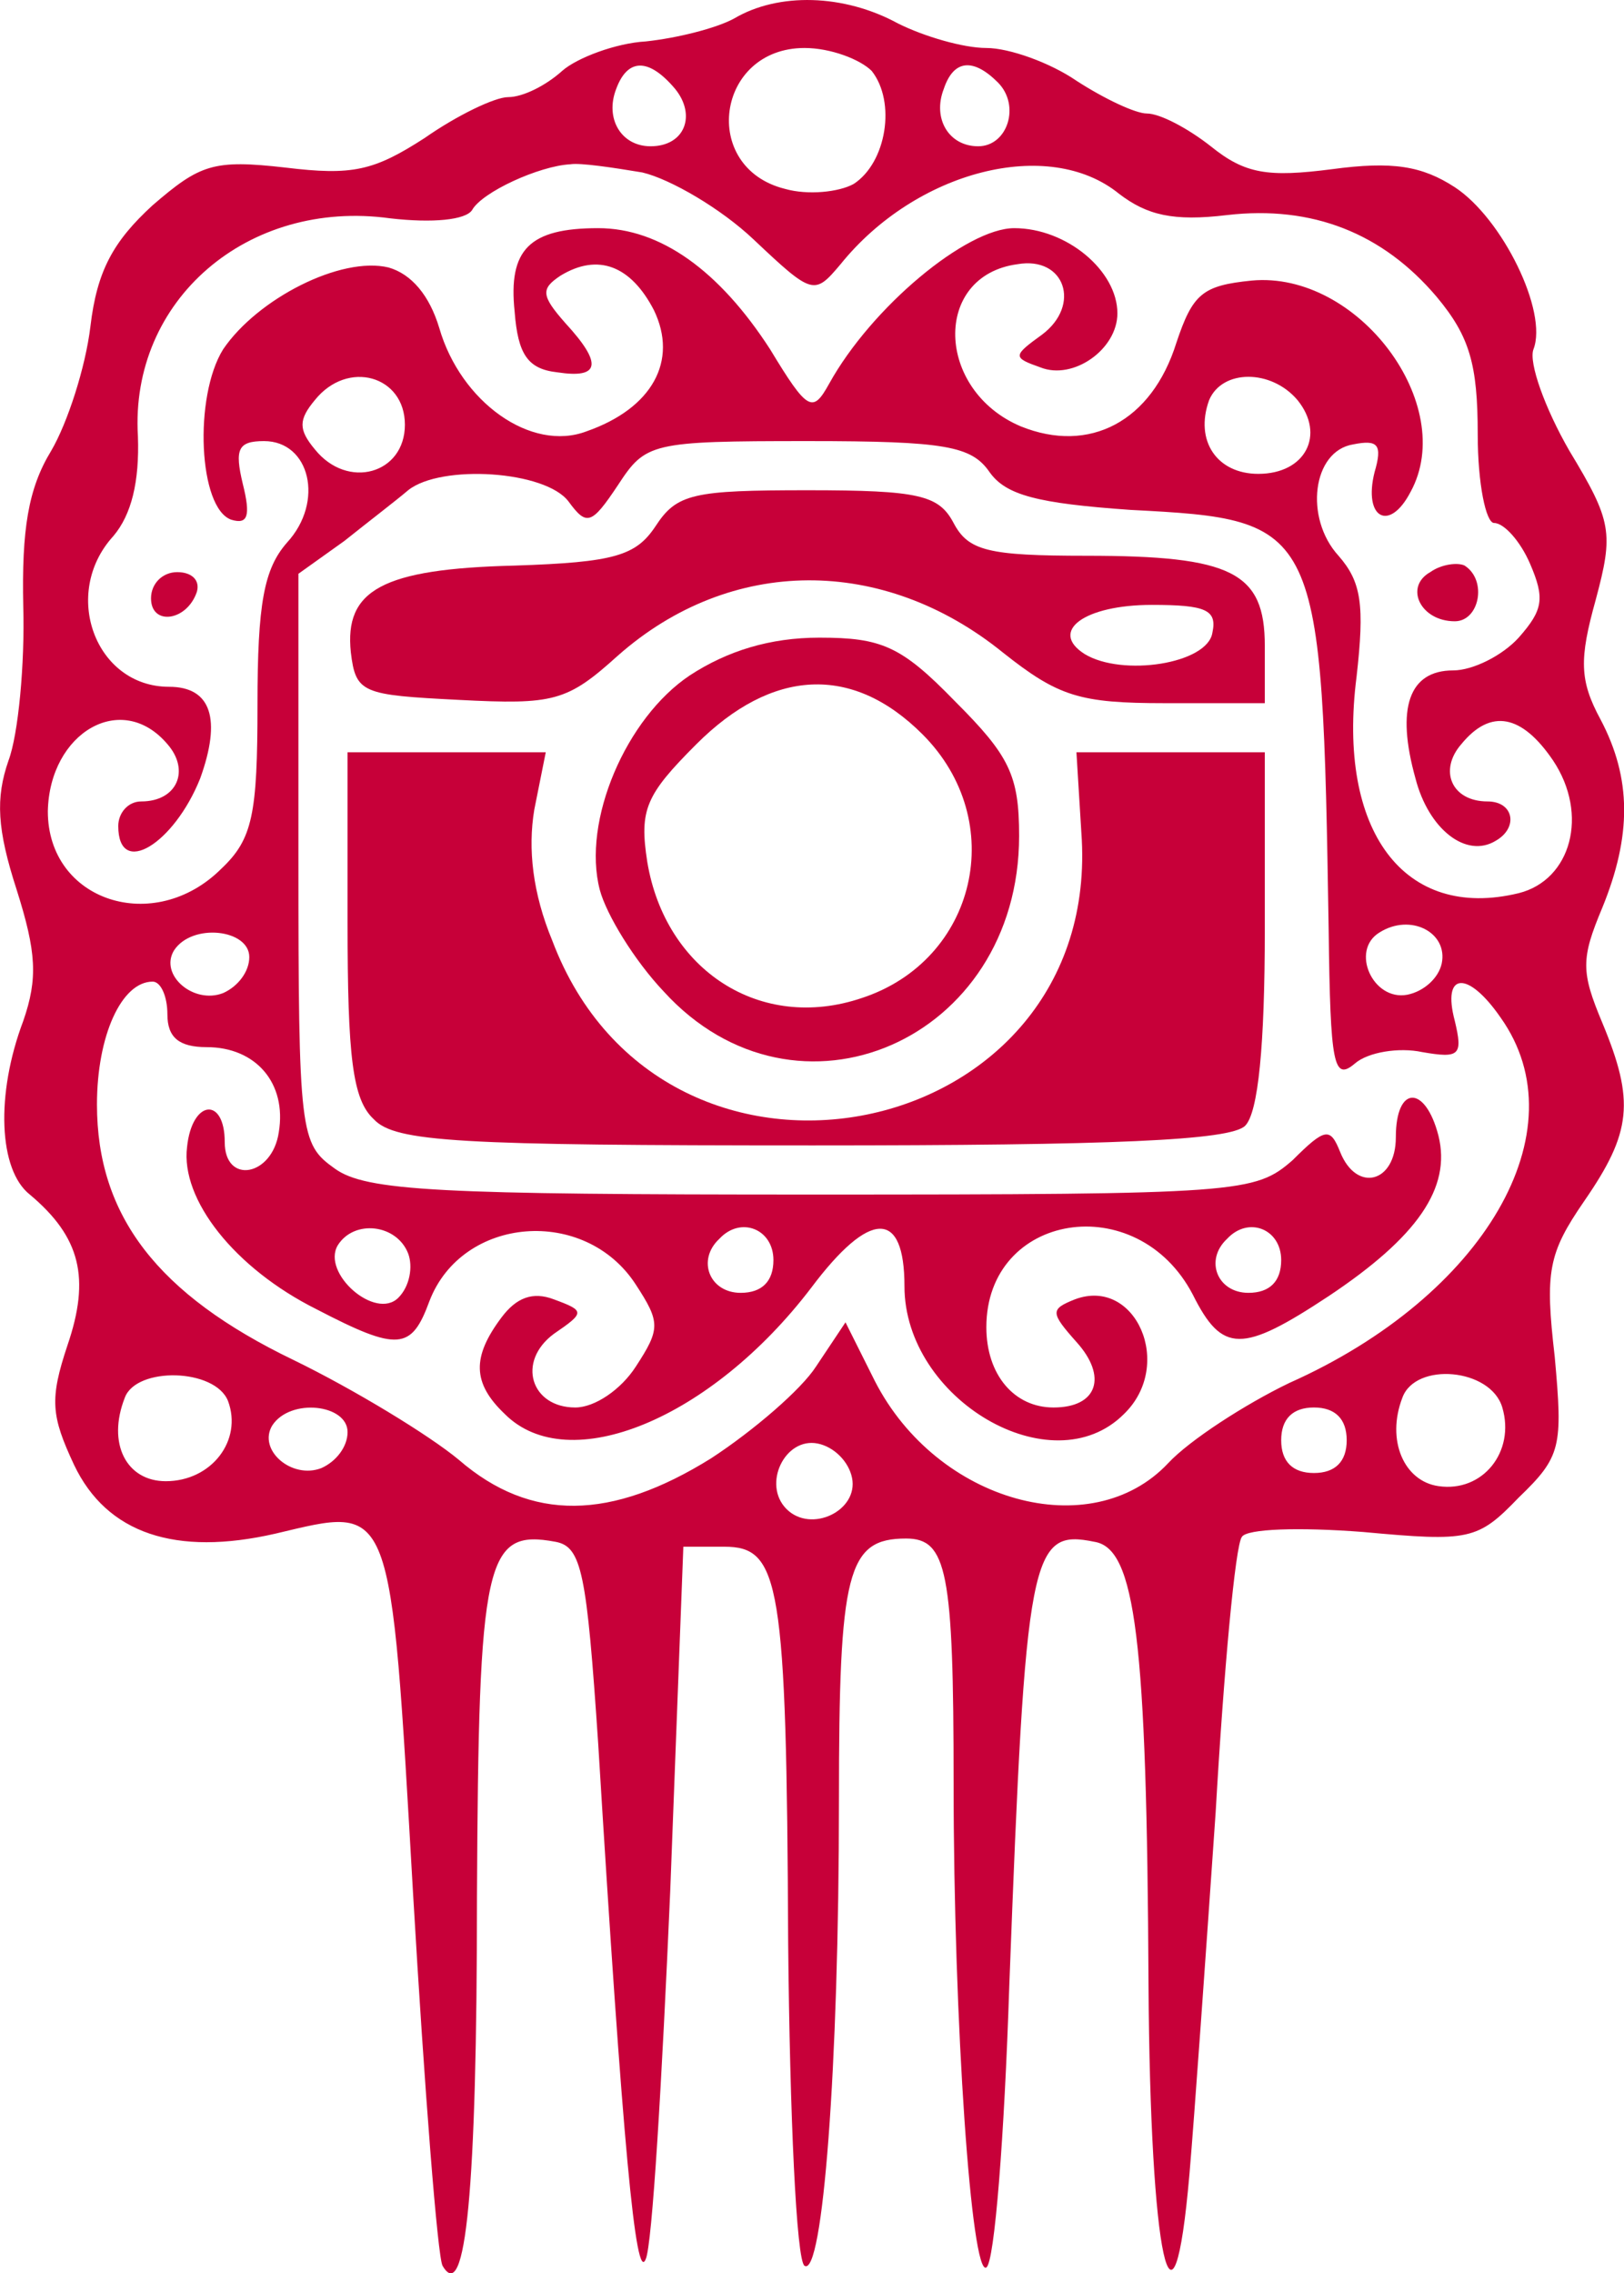 <svg xmlns="http://www.w3.org/2000/svg" version="1.0" preserveAspectRatio="xMidYMid meet" viewBox="56.78 56.07 99.15 138.79">

<g transform="translate(0,243) scale(0.1,-0.1)" fill="#c70039" stroke="none">
<path d="M1016 1858 c-11 -6 -35 -12 -54 -14 -18 -1 -42 -10 -51 -18 -10 -9 -24 -16 -33 -16 -8 0 -31 -11 -51 -25 -31 -20 -44 -23 -85 -18 -44 5 -52 2 -81 -23 -24 -22 -34 -40 -38 -74 -3 -25 -14 -59 -24 -76 -14 -23 -18 -48 -17 -95 1 -35 -3 -78 -9 -94 -8 -23 -7 -42 5 -79 12 -38 13 -54 4 -80 -17 -45 -15 -91 4 -106 31 -26 37 -51 23 -92 -11 -33 -10 -43 4 -73 20 -42 62 -56 123 -42 72 17 70 23 84 -220 7 -120 15 -222 18 -227 14 -24 21 45 21 225 1 207 5 225 48 217 16 -3 19 -19 26 -123 15 -246 23 -330 29 -315 4 8 10 110 15 225 l8 210 25 0 c34 0 38 -21 39 -242 1 -105 5 -194 10 -197 11 -7 21 120 21 284 0 140 5 160 41 160 25 0 29 -20 29 -149 0 -148 11 -302 20 -296 5 3 11 80 14 172 10 265 13 279 52 271 25 -4 32 -59 33 -270 1 -168 15 -231 25 -116 3 35 10 134 16 221 5 87 12 163 16 168 3 5 35 6 74 3 65 -6 70 -5 95 21 26 25 27 31 22 86 -6 52 -4 63 18 95 29 42 31 61 11 109 -13 31 -13 39 0 70 18 44 18 79 -1 115 -13 24 -13 37 -3 73 11 41 10 48 -16 91 -15 26 -25 54 -22 62 9 23 -19 80 -48 99 -20 13 -38 16 -75 11 -39 -5 -53 -3 -74 14 -14 11 -31 20 -39 20 -7 0 -26 9 -43 20 -16 11 -41 20 -55 20 -14 0 -38 7 -54 15 -33 18 -73 19 -100 3z m84 -32 c15 -19 9 -56 -11 -69 -9 -5 -28 -7 -42 -3 -52 13 -42 86 12 86 16 0 34 -7 41 -14z m-120 -11 c13 -16 6 -35 -15 -35 -18 0 -28 17 -21 35 7 19 20 19 36 0z m197 4 c14 -14 6 -39 -12 -39 -18 0 -28 17 -21 35 6 18 18 19 33 4z m-217 -55 c17 -4 48 -22 68 -41 36 -34 37 -34 53 -15 46 57 127 78 170 43 17 -13 33 -17 66 -13 52 6 95 -11 128 -50 20 -24 25 -41 25 -84 0 -30 5 -54 10 -54 6 0 16 -11 22 -25 9 -21 8 -28 -7 -45 -10 -11 -28 -20 -40 -20 -27 0 -35 -23 -23 -66 8 -31 31 -49 49 -38 14 8 11 24 -5 24 -22 0 -30 19 -16 35 18 22 37 18 56 -10 22 -33 11 -73 -21 -81 -70 -17 -111 38 -99 132 5 44 3 58 -11 74 -21 23 -16 64 9 68 15 3 18 0 13 -17 -7 -28 9 -37 22 -12 29 53 -32 135 -97 129 -30 -3 -36 -8 -46 -38 -15 -48 -53 -68 -95 -51 -52 22 -54 92 -2 99 29 5 39 -25 15 -43 -18 -13 -18 -14 -1 -20 20 -8 47 11 47 33 0 26 -31 52 -63 52 -29 0 -87 -48 -113 -95 -10 -18 -13 -17 -36 21 -31 48 -67 74 -105 74 -42 0 -55 -13 -51 -51 2 -26 8 -35 26 -37 26 -4 28 5 5 30 -15 17 -15 21 -3 29 23 14 43 6 57 -21 15 -31 -1 -60 -41 -74 -34 -13 -77 18 -90 63 -6 20 -17 33 -31 37 -29 7 -80 -19 -101 -50 -18 -29 -15 -97 5 -104 10 -3 12 2 7 22 -5 21 -3 26 13 26 28 0 37 -37 14 -62 -14 -16 -18 -37 -18 -99 0 -67 -3 -82 -22 -100 -41 -41 -106 -20 -106 35 1 48 45 74 73 41 14 -16 6 -35 -16 -35 -8 0 -14 -7 -14 -15 0 -32 34 -11 50 29 13 36 7 56 -19 56 -45 0 -66 57 -34 92 11 13 16 33 15 61 -5 83 67 145 154 133 26 -3 46 -1 50 5 6 11 41 27 60 28 6 1 26 -2 44 -5z m-145 -154 c0 -30 -35 -40 -55 -15 -10 12 -10 18 0 30 20 25 55 15 55 -15z m545 15 c17 -21 5 -45 -24 -45 -25 0 -39 20 -30 45 8 19 38 19 54 0z m-188 -44 c10 -14 29 -19 86 -23 116 -6 117 -8 121 -257 1 -82 3 -92 16 -81 8 7 27 10 41 7 23 -4 25 -2 20 19 -8 30 8 31 28 2 49 -69 -10 -170 -129 -223 -27 -13 -61 -35 -74 -49 -47 -50 -141 -24 -179 50 l-18 36 -18 -27 c-9 -14 -38 -39 -64 -56 -61 -38 -110 -39 -154 -1 -18 15 -64 43 -101 61 -83 40 -120 88 -120 156 0 42 15 75 34 75 5 0 9 -9 9 -20 0 -14 7 -20 24 -20 30 0 49 -22 44 -52 -4 -27 -33 -32 -33 -6 0 28 -20 26 -23 -3 -4 -32 29 -74 79 -99 50 -26 58 -25 69 5 20 52 95 58 126 10 15 -23 15 -27 0 -50 -9 -14 -25 -25 -37 -25 -27 0 -36 28 -13 45 19 13 19 14 0 21 -13 5 -23 1 -32 -11 -18 -24 -18 -40 2 -59 39 -39 126 -3 187 77 36 48 57 48 57 1 0 -69 90 -122 134 -78 31 30 7 84 -30 70 -15 -6 -15 -8 1 -26 19 -21 13 -40 -14 -40 -24 0 -41 20 -41 49 0 70 92 85 126 20 18 -36 30 -36 83 -1 54 36 75 66 67 98 -8 31 -26 31 -26 -1 0 -28 -24 -34 -34 -9 -6 15 -9 15 -29 -5 -23 -20 -31 -21 -293 -21 -228 0 -273 2 -292 16 -21 15 -22 21 -22 189 l0 174 28 20 c15 12 32 25 39 31 20 16 84 12 98 -7 11 -15 14 -14 30 10 17 26 20 27 116 27 84 0 100 -3 111 -19z m276 -300 c-2 -9 -11 -17 -21 -19 -21 -4 -35 27 -17 38 19 12 42 0 38 -19z m-728 4 c0 -9 -7 -18 -16 -22 -18 -7 -39 11 -30 26 11 17 46 13 46 -4z m97 -181 c3 -8 1 -20 -6 -27 -14 -14 -47 15 -37 32 10 16 36 13 43 -5z m223 -4 c0 -13 -7 -20 -20 -20 -19 0 -27 20 -13 33 13 14 33 6 33 -13z m310 0 c0 -13 -7 -20 -20 -20 -19 0 -27 20 -13 33 13 14 33 6 33 -13z m-643 -86 c9 -24 -10 -49 -38 -49 -24 0 -36 23 -25 51 7 19 55 18 63 -2z m778 -4 c8 -27 -12 -52 -39 -48 -21 3 -32 28 -22 54 8 22 54 18 61 -6z m-705 -15 c0 -9 -7 -18 -16 -22 -18 -7 -39 11 -30 26 11 17 46 13 46 -4z m610 -5 c0 -13 -7 -20 -20 -20 -13 0 -20 7 -20 20 0 13 7 20 20 20 13 0 20 -7 20 -20z m-302 -23 c4 -20 -25 -34 -40 -19 -15 15 -1 44 19 40 10 -2 19 -11 21 -21z"/>
<path d="M1441 1520 c-16 -9 -6 -30 15 -30 15 0 20 25 6 34 -4 2 -14 1 -21 -4z"/>
<path d="M660 1504 c0 -17 22 -14 28 4 2 7 -3 12 -12 12 -9 0 -16 -7 -16 -16z"/>
<path d="M968 1548 c-12 -18 -25 -22 -86 -24 -81 -2 -104 -15 -100 -53 3 -25 7 -26 66 -29 58 -3 66 -1 97 27 69 61 162 61 235 2 34 -27 47 -31 99 -31 l61 0 0 35 c0 45 -20 55 -109 55 -60 0 -72 3 -81 20 -9 17 -21 20 -89 20 -70 0 -80 -2 -93 -22z m340 -65 c-3 -19 -55 -27 -78 -13 -22 14 0 30 41 30 33 0 40 -3 37 -17z"/>
<path d="M989 1457 c-39 -26 -66 -89 -55 -131 4 -15 21 -43 39 -62 81 -89 217 -30 217 95 0 37 -6 49 -39 82 -33 34 -45 39 -83 39 -30 0 -56 -8 -79 -23z m142 -36 c53 -53 33 -138 -37 -161 -62 -21 -120 17 -131 83 -5 32 -1 41 30 72 46 46 95 49 138 6z"/>
<path d="M780 1306 c0 -82 3 -108 16 -120 13 -14 52 -16 268 -16 183 0 255 3 264 12 8 8 12 49 12 120 l0 108 -57 0 -58 0 3 -49 c14 -191 -255 -246 -323 -66 -12 29 -15 56 -11 80 l7 35 -61 0 -60 0 0 -104z"/>
</g>
</svg>
